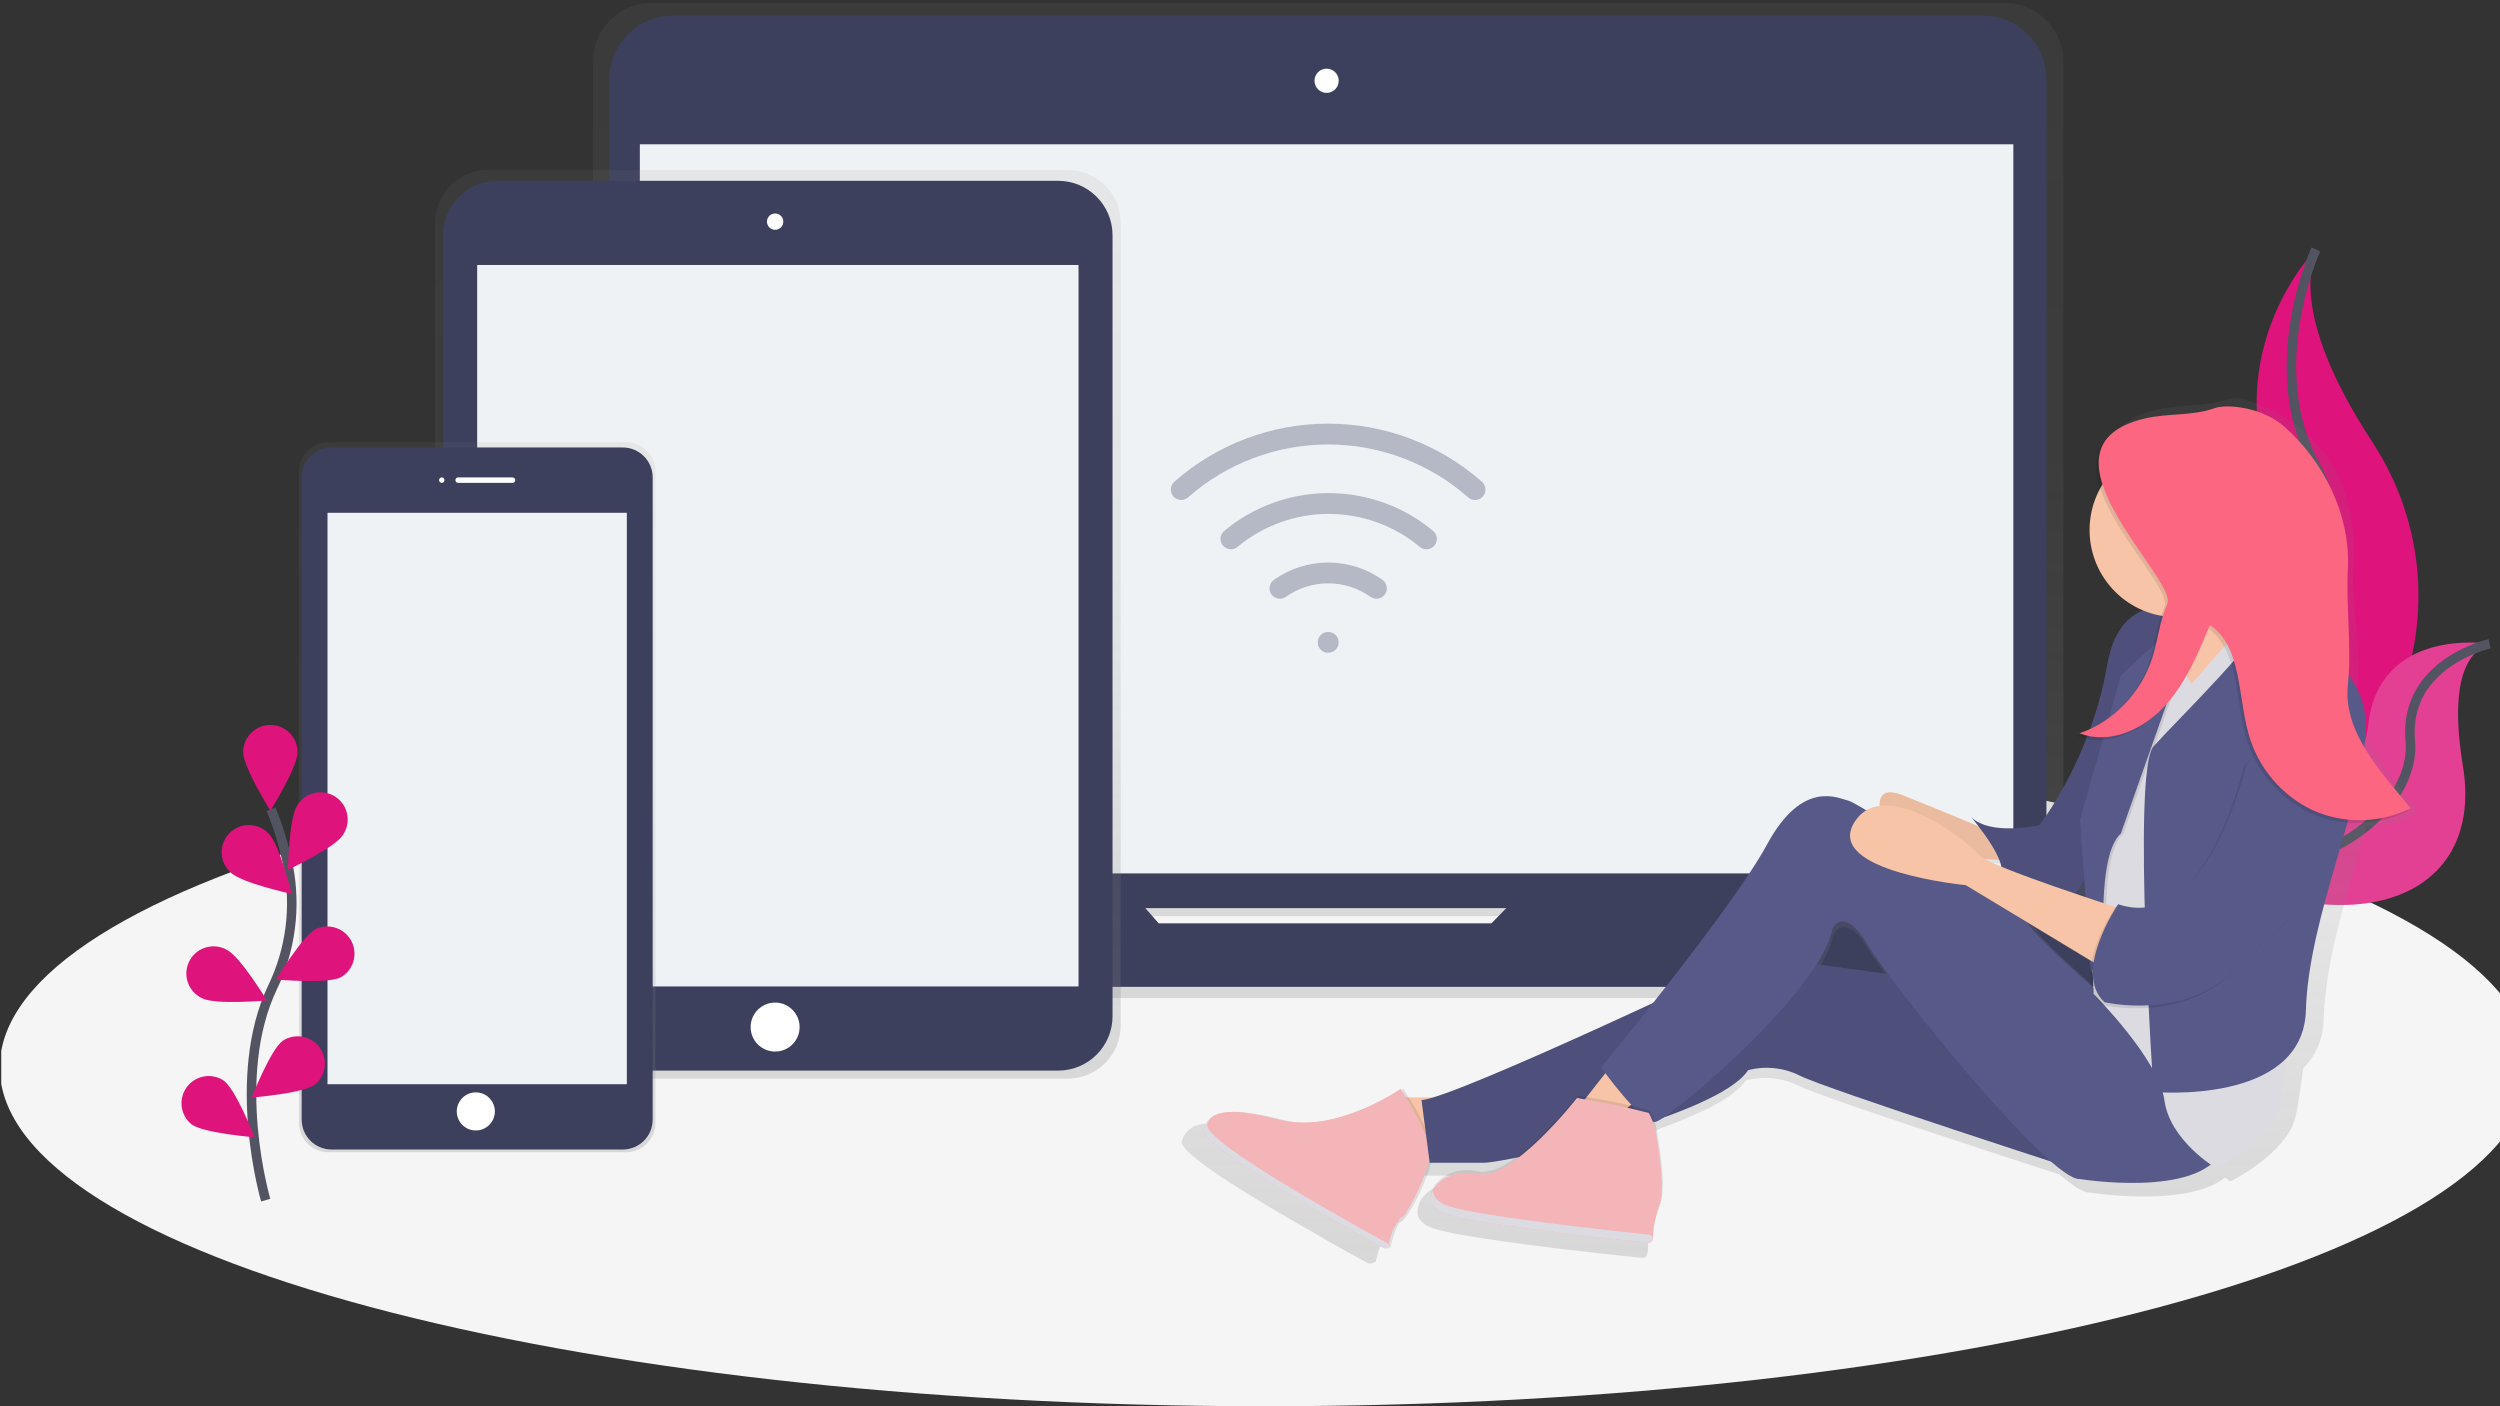 <svg width="1280" height="720" viewBox="0 0 1280 720" fill="none" xmlns="http://www.w3.org/2000/svg">
<rect x="0" y="0" width="1280" height="720" fill="#333333" stroke="none"/>
<g clip-path="url(#clip0_137_2101)">
<g clip-path="url(#clip1_137_2101)">
<path d="M647.721 720C1005.51 720 1295.55 642.331 1295.55 546.52C1295.55 450.71 1005.51 373.04 647.721 373.04C289.933 373.04 -0.112 450.71 -0.112 546.52C-0.112 642.331 289.933 720 647.721 720Z" fill="#F5F5F5"/>
<path d="M1185.74 127.7C1185.74 127.7 1135.82 177.618 1164.01 251.693C1192.19 325.769 1115.69 448.955 1115.69 448.955C1115.69 448.955 1116.51 448.83 1118.03 448.565C1220.56 430.454 1271.51 313.203 1214.5 226.087C1193.31 193.709 1175.91 155.759 1185.74 127.7Z" fill="#DE137B"/>
<path d="M1185.74 127.7C1185.74 127.7 1157.56 188.889 1185.74 238.806C1213.93 288.724 1190.58 428.824 1115.69 448.955" stroke="#535461" stroke-width="4.872" stroke-miterlimit="10"/>
<path d="M1274.66 329.615C1274.66 329.615 1217.69 320.545 1212.51 371.591C1207.32 422.638 1102.97 429.715 1102.97 429.715L1104.92 431.011C1191.08 487.56 1273.5 467.039 1260.96 392.002C1256.41 364.026 1256.78 335.981 1274.66 329.615Z" fill="#DE137B"/>
<path opacity="0.2" d="M1274.66 329.615C1274.66 329.615 1217.69 320.545 1212.51 371.591C1207.32 422.638 1102.97 429.715 1102.97 429.715L1104.92 431.011C1191.08 487.56 1273.5 467.039 1260.96 392.002C1256.41 364.026 1256.78 335.981 1274.66 329.615Z" fill="#F5F5F5"/>
<path d="M1274.66 329.615C1274.66 329.615 1230.44 339.367 1234.07 379.519C1237.71 419.67 1168.41 467.916 1102.97 429.673" stroke="#535461" stroke-width="4.872" stroke-miterlimit="10"/>
<path d="M1142.82 452.396H1053.32C1055.38 448.258 1056.45 443.689 1056.44 439.063V31.472C1056.44 14.921 1043.02 1.505 1026.47 1.505H333.584C317.033 1.491 303.617 14.907 303.603 31.458V31.472V439.077C303.589 443.703 304.662 448.272 306.723 452.41H214.063C209.688 452.41 206.135 455.963 206.135 460.337V466.732C206.163 491.197 226.002 511.022 250.467 511.022H1106.41C1130.89 511.022 1150.74 491.169 1150.74 466.69V460.296C1150.73 455.935 1147.19 452.396 1142.82 452.396ZM591.268 477.752L583.634 469.045H774.11L765.612 477.766L591.268 477.752Z" fill="url(#paint0_linear_137_2101)"/>
<path d="M344.406 8H1015.37C1033.27 8 1047.77 22.503 1047.77 40.406V432.546C1047.77 450.449 1033.27 464.952 1015.37 464.952H344.406C326.503 464.952 312 450.449 312 432.546V40.406C312 22.503 326.517 8 344.406 8Z" fill="#3C405D"/>
<path d="M1030.83 73.881H327.594V447.186H1030.83V73.881Z" fill="#EFF2F4"/>
<path d="M679.221 47.55C682.645 47.55 685.42 44.774 685.42 41.35C685.42 37.926 682.645 35.15 679.221 35.15C675.797 35.15 673.021 37.926 673.021 41.35C673.021 44.774 675.797 47.55 679.221 47.55Z" fill="white"/>
<path d="M787.807 447.952L763.635 472.737H593.248L571.417 447.952H224.596C220.319 447.952 216.85 451.421 216.85 455.698V461.94C216.85 485.875 236.243 505.268 260.178 505.268H1096.72C1120.65 505.268 1140.05 485.875 1140.05 461.94V455.698C1140.05 451.421 1136.58 447.952 1132.3 447.952H787.807Z" fill="#3C405D"/>
<path d="M546.59 87.005H249.938C234.933 86.991 222.757 99.139 222.729 114.144V525.135C222.757 540.139 234.933 552.288 249.938 552.274H546.59C561.594 552.288 573.771 540.139 573.799 525.135V114.144C573.771 99.139 561.594 86.991 546.59 87.005Z" fill="url(#paint1_linear_137_2101)"/>
<path d="M254.758 92.577H541.755C557.15 92.577 569.619 105.046 569.619 120.441V520.286C569.619 535.681 557.15 548.15 541.755 548.15H254.758C239.364 548.15 226.895 535.681 226.895 520.286V120.441C226.895 105.046 239.378 92.577 254.758 92.577Z" fill="#3C405D"/>
<path d="M552.205 135.669H244.31V505.059H552.205V135.669Z" fill="#EFF2F4"/>
<path d="M396.865 117.655C399.173 117.655 401.044 115.784 401.044 113.475C401.044 111.167 399.173 109.296 396.865 109.296C394.556 109.296 392.685 111.167 392.685 113.475C392.685 115.784 394.556 117.655 396.865 117.655Z" fill="white"/>
<path d="M396.864 538.398C403.789 538.398 409.403 532.784 409.403 525.859C409.403 518.934 403.789 513.32 396.864 513.32C389.939 513.32 384.326 518.934 384.326 525.859C384.326 532.784 389.939 538.398 396.864 538.398Z" fill="white"/>
<path d="M320.474 226.324H168.157C159.84 226.31 153.083 233.039 153.069 241.356V574.913C153.083 583.231 159.84 589.96 168.157 589.946H320.474C328.792 589.96 335.549 583.231 335.563 574.913V241.356C335.549 233.039 328.792 226.31 320.474 226.324Z" fill="url(#paint2_linear_137_2101)"/>
<path d="M169.774 229.11H318.845C327.316 229.11 334.171 235.964 334.171 244.435V573.228C334.171 581.698 327.316 588.553 318.845 588.553H169.774C161.304 588.553 154.449 581.698 154.449 573.228V244.435C154.449 235.964 161.318 229.11 169.774 229.11Z" fill="#3C405D"/>
<path d="M320.934 262.547H167.684V555.116H320.934V262.547Z" fill="#EFF2F4"/>
<path d="M226.198 247.221C226.967 247.221 227.591 246.598 227.591 245.828C227.591 245.059 226.967 244.435 226.198 244.435C225.428 244.435 224.805 245.059 224.805 245.828C224.805 246.598 225.428 247.221 226.198 247.221Z" fill="white"/>
<path d="M234.557 244.435H262.421C263.187 244.435 263.814 245.062 263.814 245.828C263.814 246.595 263.187 247.221 262.421 247.221H234.557C233.791 247.221 233.164 246.595 233.164 245.828C233.164 245.062 233.791 244.435 234.557 244.435Z" fill="white"/>
<path d="M243.613 578.8C248.999 578.8 253.366 574.434 253.366 569.048C253.366 563.662 248.999 559.296 243.613 559.296C238.227 559.296 233.861 563.662 233.861 569.048C233.861 574.434 238.227 578.8 243.613 578.8Z" fill="white"/>
<path d="M136.045 614.466C136.045 614.466 117.571 551.772 139.514 505.602C148.849 486.306 151.677 464.489 147.567 443.452C145.533 433.491 142.593 423.724 138.776 414.293" stroke="#535461" stroke-width="4.872" stroke-miterlimit="10"/>
<path d="M152.373 385.119C152.373 392.81 138.441 415.087 138.441 415.087C138.441 415.087 124.509 392.796 124.509 385.119C124.509 377.429 130.751 371.187 138.441 371.187C146.132 371.187 152.373 377.429 152.373 385.119Z" fill="#DE137B"/>
<path d="M175.431 427.695C171.251 434.146 147.456 445.291 147.456 445.291C147.456 445.291 147.887 419.015 152.067 412.565C155.954 405.919 164.48 403.69 171.126 407.577C177.771 411.464 180 419.991 176.113 426.636C175.904 426.998 175.682 427.347 175.431 427.695Z" fill="#DE137B"/>
<path d="M174.371 500.433C167.502 503.889 141.338 501.506 141.338 501.506C141.338 501.506 154.978 479.048 161.832 475.593C168.84 472.43 177.102 475.537 180.264 482.559C183.245 489.149 180.682 496.923 174.371 500.447V500.433Z" fill="#DE137B"/>
<path d="M161.22 555.311C155.034 559.881 128.842 561.943 128.842 561.943C128.842 561.943 138.483 537.506 144.669 532.936C151.064 528.659 159.715 530.387 163.992 536.796C167.977 542.758 166.779 550.769 161.22 555.311Z" fill="#DE137B"/>
<path d="M118.184 446.782C123.756 452.132 149.377 457.69 149.377 457.69C149.377 457.69 143.094 432.181 137.577 426.831C132.311 421.217 123.506 420.924 117.891 426.19C112.277 431.457 111.984 440.262 117.25 445.876C117.543 446.197 117.863 446.503 118.184 446.796V446.782Z" fill="#DE137B"/>
<path d="M103.611 511.147C110.479 514.602 136.643 512.22 136.643 512.22C136.643 512.22 123.004 489.762 116.15 486.307C109.435 482.545 100.95 484.941 97.188 491.656C93.427 498.372 95.823 506.856 102.538 510.618C102.887 510.813 103.235 510.994 103.597 511.161V511.147H103.611Z" fill="#DE137B"/>
<path d="M98.039 575.652C104.224 580.221 130.416 582.283 130.416 582.283C130.416 582.283 120.775 557.847 114.59 553.277C108.195 549 99.543 550.728 95.266 557.136C91.296 563.099 92.494 571.11 98.039 575.652Z" fill="#DE137B"/>
<path d="M1238.43 415.031C1223.01 396.32 1204.33 374.824 1206.95 349.927C1209.06 329.768 1203.99 311.127 1205 290.898C1206.39 262.156 1200.62 239.656 1179.92 221.238C1167.83 210.469 1147.61 202.012 1141.59 204.172C1129.67 208.435 1116.65 206.805 1104.38 209.745C1095.06 211.918 1088.86 215.317 1085.01 219.497C1077.28 226.463 1077.16 236.215 1080.68 246.594C1068.58 268.774 1076.74 296.582 1098.92 308.703C1100.34 309.483 1101.8 310.18 1103.29 310.793C1094.7 314.387 1087.27 322.663 1084.37 339.464C1082.35 351 1079.32 362.341 1075.28 373.333C1073.47 374.183 1071.6 374.935 1069.7 375.576C1070.12 375.743 1070.55 375.854 1070.97 376.008C1070.07 376.356 1069.17 376.704 1068.19 377.011C1069.83 377.652 1071.53 378.153 1073.27 378.488C1062.12 406.644 1048.19 424.087 1048.19 424.087C1048.19 424.087 1022.21 429.827 1012.11 419.782C1012.11 419.782 1013.75 421.704 1015.98 424.588C1006.1 420.492 989.888 413.805 976.026 408.302C965.967 404.303 963.389 408.302 963.487 413.875C961.035 414.181 958.667 414.975 956.521 416.215C953.554 414.307 950.433 412.621 947.201 411.2C941.433 409.807 922.667 399.72 903.9 434.146C892.978 454.166 864.975 490.709 843.45 517.737C801.584 536.991 747.083 561.372 726.826 567.502H713.841C712.142 564.715 710.958 562.96 710.958 562.96L709.954 563.629L709.523 562.96C709.523 562.96 684.027 580.611 658.142 580.751C654.464 580.695 650.8 580.235 647.219 579.358C635.321 576.362 626.934 575.025 620.944 575.178C613.852 575.053 609.798 576.738 607.346 579.915C607.012 580.333 606.719 580.765 606.441 581.224C606.162 581.67 605.911 582.144 605.688 582.618C605.465 583.119 605.242 583.649 605.047 584.192C604.88 585.167 605.187 586.17 605.855 586.909C606.204 587.396 606.58 587.856 606.984 588.302L607.708 589.082C610.968 592.454 616.903 596.926 624.287 601.913C626.419 603.306 628.676 604.839 631.03 606.358L635.502 609.144L639.501 611.638L641.103 612.627L642.886 613.714L646.077 615.65L647.971 616.793L651.552 618.924L654.45 620.638C662.029 625.11 669.58 629.443 676.393 633.288L681.157 636.13L681.617 636.381L684.682 638.094L689.976 641.034L693.612 643.04L695.312 643.974L697.137 644.977L697.499 645.172L700.676 646.899C701.999 647.122 703.351 646.76 704.382 645.896C705.301 641.995 707.544 633.636 709.954 632.995C712.365 632.354 722.8 614.118 725.739 601.913H753.91C759.454 601.44 764.971 600.59 770.405 599.378C763.132 604.56 755.93 607.82 750.329 606.427C738.487 603.488 727.272 610.704 726.143 617.823C726.143 617.977 726.046 618.116 726.004 618.269C725.962 618.423 725.934 618.562 725.906 618.701C725.879 618.841 725.823 619.049 725.795 619.231C725.767 619.412 725.795 619.523 725.795 619.676C725.795 619.83 725.795 620.025 725.795 620.206C725.795 620.387 725.795 620.498 725.795 620.638C725.795 620.777 725.795 621 725.795 621.181C725.795 621.362 725.795 621.46 725.795 621.599C725.795 621.738 725.879 621.975 725.934 622.17C725.99 622.365 725.934 622.421 726.032 622.532C726.115 622.783 726.227 623.034 726.338 623.271L726.408 623.452C726.561 623.759 726.742 624.051 726.937 624.33L727.16 624.622C727.3 624.817 727.453 625.012 727.62 625.194L727.941 625.514C728.108 625.681 728.289 625.848 728.47 626.015L728.86 626.336L729.487 626.796L729.947 627.102L730.699 627.548L731.201 627.813L732.148 628.259L732.622 628.467C733.123 628.676 733.653 628.871 734.224 629.053C735.129 629.345 736.202 629.652 737.414 629.958L738.626 630.251L740.396 630.655L741.329 630.864C742.541 631.129 743.823 631.379 745.174 631.644L747.055 631.992L748.588 632.271L752.112 632.884C754.314 633.26 756.612 633.636 759.078 633.998L765.153 634.918L773.066 636.046L774.821 636.283L777.608 636.673L781.69 637.217L784.476 637.579L791.707 638.498L793.964 638.777L798.519 639.334C804.51 640.059 810.306 640.728 815.642 641.327L821.814 642.023L824.934 642.372L826.327 642.511L830.061 642.915L832.137 643.138L834.701 643.402L838.309 643.779H838.699L841.012 644.016C842.168 644.141 843.199 643.305 843.324 642.149C843.324 642.093 843.338 642.023 843.338 641.967C843.338 641.898 843.338 641.814 843.338 641.731C843.547 641.41 843.673 641.034 843.673 640.644C843.728 637.203 844.174 633.789 844.968 630.446C845.122 629.875 845.303 629.289 845.498 628.704L845.721 628.036C845.971 627.325 846.222 626.642 846.515 625.876C846.724 625.361 846.905 624.831 847.058 624.288C847.058 624.121 847.156 623.954 847.211 623.772C847.267 623.591 847.351 623.201 847.406 622.909C850.304 613.003 846.807 594.529 845.804 587.271C845.484 584.958 844.954 582.673 844.216 580.444C844.397 580.458 844.578 580.458 844.759 580.444C846.25 579.901 847.657 579.135 848.939 578.173C870.227 570.581 888.171 561.901 893.841 553.207C903.022 550.783 912.775 551.8 921.259 556.077C932.28 561.553 1015.65 588.762 1054.46 601.328C1061.43 607.333 1066.89 610.844 1069.91 610.579C1069.91 610.579 1119.33 618.576 1139.2 602.972C1140.97 604.198 1142.08 604.853 1142.08 604.853C1142.08 604.853 1170.95 590.517 1175.28 571.862C1176.67 565.816 1177.94 556.899 1179.24 547.036C1185.94 540.293 1189.7 531.167 1189.71 521.666C1190.62 490.347 1202.75 454.57 1211.75 422.749C1222.68 423.613 1226.9 421.551 1236.91 416.605L1236.47 416.034C1237.18 415.616 1237.81 415.337 1238.43 415.031ZM1072.94 461.94L1067.36 460.087C1069.23 457.593 1070.85 454.918 1072.17 452.09L1072.94 461.94ZM1041.88 475.119L1075.32 495.181L1075.61 499.263C1075.21 502.37 1075.3 505.519 1075.89 508.598C1061.15 495.502 1043.9 479.605 1041.87 475.105L1041.88 475.119ZM1028.23 445.862C1024.58 444.358 1021.56 442.992 1019.48 441.864C1022.27 442.059 1024.91 442.226 1027.23 442.351C1027.69 443.48 1028.02 444.664 1028.23 445.862ZM938.674 478.56C938.674 478.56 944.442 465.659 957.44 487.17C959.461 490.514 963.18 495.836 968.098 502.426L930.259 497.368C934.718 490.458 937.713 484.036 938.674 478.574V478.56Z" fill="url(#paint3_linear_137_2101)"/>
<path d="M1021.79 426.734C1021.79 426.734 995.322 415.588 974.424 407.229C953.526 398.87 966.065 426.734 966.065 426.734C966.065 426.734 1000.89 436.486 1000.89 437.879C1000.89 439.272 1030.15 440.666 1030.15 440.666L1021.79 426.734Z" fill="#F7C4A7"/>
<path opacity="0.05" d="M1021.79 426.734C1021.79 426.734 995.322 415.588 974.424 407.229C953.526 398.87 966.065 426.734 966.065 426.734C966.065 426.734 1000.89 436.486 1000.89 437.879C1000.89 439.272 1030.15 440.666 1030.15 440.666L1021.79 426.734Z" fill="black"/>
<path d="M1134.64 316.672C1134.64 316.672 1087.27 291.594 1078.91 340.356C1070.55 389.118 1044.08 422.554 1044.08 422.554C1044.08 422.554 1019.01 428.127 1009.25 418.375C1009.25 418.375 1032.94 446.238 1021.79 449.025C1021.79 449.025 1046.87 467.136 1058.02 461.563C1069.16 455.991 1077.52 418.375 1081.7 408.622C1085.88 398.87 1101.2 313.885 1134.64 316.672Z" fill="#575988"/>
<path opacity="0.1" d="M1134.64 316.672C1134.64 316.672 1087.27 291.594 1078.91 340.356C1070.55 389.118 1044.08 422.554 1044.08 422.554C1044.08 422.554 1019.01 428.127 1009.25 418.375C1009.25 418.375 1032.94 446.238 1021.79 449.025C1021.79 449.025 1046.87 467.136 1058.02 461.563C1069.16 455.991 1077.52 418.375 1081.7 408.622C1085.88 398.87 1101.2 313.885 1134.64 316.672Z" fill="black"/>
<path d="M1108.17 299.954C1108.17 299.954 1137.43 333.39 1138.82 361.254C1140.21 389.118 1172.26 331.997 1175.04 330.604C1177.83 329.21 1147.18 281.842 1144.39 266.517C1141.61 251.192 1108.17 299.954 1108.17 299.954Z" fill="#F7C4A7"/>
<path d="M1128.37 314.234L1109.91 330.952L1118.62 366.13L1142.3 343.839L1139.52 321.548L1128.37 314.234Z" fill="#F7C4A7"/>
<path d="M743.154 561.873H711.111L723.65 592.523L754.3 584.164L743.154 561.873Z" fill="#F7C4A7"/>
<path opacity="0.1" d="M718.523 557.457C718.523 557.457 685.337 580.57 656.986 573.381C628.634 566.192 620.93 568.881 617.628 578.159C614.577 586.7 696.817 631.867 709.927 639C710.651 639.404 711.571 639.125 711.975 638.401C712.045 638.275 712.086 638.15 712.114 638.025C713.006 634.235 715.165 626.113 717.478 625.486C720.487 624.678 734.196 599.015 733.444 588.929C732.692 578.842 718.523 557.457 718.523 557.457Z" fill="black"/>
<path d="M717.13 557.457C717.13 557.457 683.944 580.57 655.593 573.381C627.241 566.192 619.537 568.881 616.235 578.159C613.184 586.7 695.424 631.867 708.534 639C709.258 639.404 710.178 639.125 710.582 638.401C710.652 638.275 710.693 638.15 710.721 638.025C711.613 634.235 713.772 626.113 716.085 625.486C719.094 624.678 732.803 599.015 732.051 588.929C731.299 578.842 717.13 557.457 717.13 557.457Z" fill="#F3B5B7"/>
<path d="M991.142 501.966L897.799 489.427C897.799 489.427 745.941 561.873 727.83 563.266L732.009 595.31H759.873C771.018 595.31 879.687 571.625 895.012 547.941C903.873 545.587 913.305 546.576 921.483 550.728C935.415 557.694 1069.16 600.882 1069.16 600.882L991.142 501.966Z" fill="#575988"/>
<path opacity="0.1" d="M991.142 501.966L897.799 489.427C897.799 489.427 745.941 561.873 727.83 563.266L732.009 595.31H759.873C771.018 595.31 879.687 571.625 895.012 547.941C903.873 545.587 913.305 546.576 921.483 550.728C935.415 557.694 1069.16 600.882 1069.16 600.882L991.142 501.966Z" fill="black"/>
<path d="M825.352 545.155L810.027 564.659L825.352 573.019L847.643 556.3L825.352 545.155Z" fill="#F7C4A7"/>
<path d="M1091.45 522.864C1091.45 522.864 1041.3 479.926 1037.83 472.138C1034.36 464.35 952.133 411.409 946.56 410.016C940.987 408.622 922.876 398.87 904.764 432.307C886.653 465.743 819.78 546.548 819.78 546.548C819.78 546.548 840.678 575.805 847.644 574.412C854.61 573.019 932.628 507.539 938.201 475.495C938.201 475.495 943.774 462.957 956.312 483.855C968.851 504.752 1049.66 605.062 1064.98 603.669C1064.98 603.669 1124.89 613.421 1137.43 589.737C1149.97 566.053 1091.45 522.864 1091.45 522.864Z" fill="#575988"/>
<path d="M1120.01 318.762C1120.01 318.762 1102.6 326.424 1101.2 358.468C1099.81 390.511 1069.16 444.845 1069.16 444.845L1071.95 508.932C1071.95 508.932 1105.38 542.368 1108.17 563.266C1110.96 584.164 1134.64 598.096 1134.64 598.096C1134.64 598.096 1162.5 584.164 1166.68 566.053C1170.86 547.941 1173.65 503.359 1180.62 486.641C1187.58 469.923 1183.4 365.434 1183.4 365.434L1162.5 329.211L1151.36 316.672L1122.1 350.108C1122.1 350.108 1106.08 328.514 1120.01 318.762Z" fill="#DDDBE2"/>
<path opacity="0.1" d="M1078.91 488.034C1078.91 488.034 1074.73 437.879 1087.27 426.734L1112.35 355.681C1112.35 355.681 1121.41 321.548 1120.01 318.762C1118.62 315.975 1087.27 345.929 1087.27 345.929L1066.38 419.768L1071.95 497.786L1078.91 488.034Z" fill="black"/>
<path d="M1077.52 488.034C1077.52 488.034 1073.34 437.879 1085.88 426.734L1110.96 355.681C1110.96 355.681 1120.71 320.851 1119.32 318.065C1117.92 315.279 1085.88 345.929 1085.88 345.929L1064.98 419.768L1070.55 497.786L1077.52 488.034Z" fill="#575988"/>
<path d="M1087.27 465.743C1087.27 465.743 1017.61 443.452 1013.43 437.879C1009.25 432.307 964.671 396.084 949.346 421.161C934.021 446.238 1006.47 453.204 1006.47 453.204L1080.31 497.786L1087.27 465.743Z" fill="#F7C4A7"/>
<path opacity="0.1" d="M828.375 564.534L807.756 560.828C807.756 560.828 773.985 604.087 756.389 599.698C738.793 595.31 722.604 614.243 741.19 620.317C757.978 625.807 830.479 633.483 844.286 634.904C845.4 635.015 846.403 634.207 846.515 633.093C846.515 633.037 846.529 632.981 846.529 632.926C846.64 627.534 847.727 622.226 849.733 617.224C853.453 608.099 849.733 588.497 848.702 581.002C848.131 576.613 846.765 572.364 844.648 568.463L828.375 564.534Z" fill="black"/>
<path d="M828.028 565.886L807.409 562.18C807.409 562.18 773.638 605.438 756.07 601.064C738.502 596.689 722.285 615.608 740.87 621.683C757.658 627.172 830.159 634.848 843.966 636.269C845.081 636.381 846.084 635.573 846.195 634.458C846.195 634.402 846.209 634.347 846.209 634.291C846.279 628.913 847.324 623.605 849.288 618.604C853.008 609.478 849.288 589.876 848.257 582.381C847.686 577.992 846.321 573.743 844.203 569.842L828.028 565.886Z" fill="#F3B5B7"/>
<path opacity="0.1" d="M1118.62 315.975C1143.24 315.975 1163.2 296.015 1163.2 271.393C1163.2 246.771 1143.24 226.811 1118.62 226.811C1094 226.811 1074.04 246.771 1074.04 271.393C1074.04 296.015 1094 315.975 1118.62 315.975Z" fill="black"/>
<path d="M1114.44 315.975C1139.06 315.975 1159.02 296.015 1159.02 271.393C1159.02 246.771 1139.06 226.811 1114.44 226.811C1089.82 226.811 1069.86 246.771 1069.86 271.393C1069.86 296.015 1089.82 315.975 1114.44 315.975Z" fill="#F7C4A7"/>
<path d="M1158.32 315.279C1158.32 315.279 1211.27 333.39 1211.27 371.006C1211.27 408.622 1182.01 468.529 1180.62 517.291C1179.22 566.053 1102.6 559.087 1102.6 559.087C1102.6 559.087 1091.45 394.69 1102.6 382.152C1113.74 369.613 1163.9 320.851 1158.32 315.279Z" fill="#575988"/>
<path opacity="0.1" d="M1148.57 393.297C1148.57 393.297 1129.07 479.675 1083.09 464.35C1083.09 464.35 1059.41 499.18 1076.13 514.505C1076.13 514.505 1116.53 524.257 1143 497.786C1169.47 471.316 1188.98 461.563 1193.15 429.52C1197.33 397.477 1200.12 352.895 1186.19 357.074C1172.26 361.254 1148.57 393.297 1148.57 393.297Z" fill="black"/>
<path d="M1149.97 391.904C1149.97 391.904 1130.46 478.282 1084.49 462.957C1084.49 462.957 1060.8 497.786 1077.52 513.112C1077.52 513.112 1117.92 522.864 1144.39 496.393C1170.86 469.923 1190.37 460.17 1194.55 428.127C1198.73 396.084 1201.51 351.502 1187.58 355.681C1173.65 359.861 1149.97 391.904 1149.97 391.904Z" fill="#575988"/>
<path d="M850.486 614.118C850.486 614.243 850.402 614.396 850.361 614.508C849.399 616.89 848.675 619.356 848.173 621.878C848.508 620.791 848.898 619.677 849.344 618.562C849.887 617.127 850.277 615.636 850.486 614.118Z" fill="#DDDBE2"/>
<path d="M741.886 617.615C736.146 615.734 733.736 612.641 733.638 609.381C731.27 613.923 732.761 619.022 740.869 621.669C757.657 627.158 830.172 634.834 843.965 636.256C845.079 636.367 846.083 635.559 846.194 634.444C846.194 634.389 846.208 634.319 846.208 634.263C846.222 633.204 845.442 632.299 844.383 632.187C829.253 630.571 758.451 623.02 741.886 617.615Z" fill="#DDDBE2"/>
<path d="M618.157 575.707C618.534 574.676 618.993 573.687 619.551 572.754C618.046 574.272 616.931 576.125 616.277 578.159C613.226 586.7 695.465 631.867 708.575 639C709.3 639.404 710.219 639.125 710.623 638.401C710.693 638.275 710.735 638.15 710.763 638.011C710.916 637.356 710.623 636.659 710.024 636.339C695.535 628.412 615.148 584.15 618.157 575.707Z" fill="#DDDBE2"/>
<path d="M717.993 623.048C717.255 623.243 716.53 624.232 715.848 625.584L716.071 625.5C716.684 625.333 717.728 624.107 718.996 622.296C718.731 622.616 718.383 622.881 717.993 623.048Z" fill="#DDDBE2"/>
<path opacity="0.1" d="M1108.25 310.639C1104.32 319.305 1103.5 329.071 1100.62 338.155C1094.89 356.169 1080.53 371.076 1063.32 376.83C1077.8 382.598 1094.88 375.548 1106.07 363.845C1117.25 352.142 1123.82 336.567 1130.1 321.409C1146.34 332.331 1144.37 357.437 1149.83 376.983C1154.56 394.189 1166.53 408.497 1182.64 416.201C1198.7 423.404 1217.13 423.028 1232.89 415.184C1218 397.073 1196.79 372.093 1199.31 347.907C1201.36 328.319 1187.3 313.356 1188.26 293.698C1189.66 265.834 1178.99 251.68 1159.01 233.791C1147.33 223.328 1165.71 208.574 1150.65 212.893C1144.73 214.593 1138.49 208.254 1132.68 210.344C1121.17 214.523 1108.6 212.907 1096.76 215.693C1035.21 230.155 1113.99 297.989 1108.25 310.639Z" fill="black"/>
<path d="M1109.65 309.246C1105.72 317.912 1104.9 327.678 1102.01 336.762C1096.29 354.776 1081.92 369.683 1064.72 375.437C1079.19 381.204 1096.27 374.155 1107.46 362.452C1118.65 350.749 1125.21 335.173 1131.49 320.015C1147.74 330.938 1145.76 356.043 1151.22 375.59C1155.96 392.796 1167.92 407.104 1184.03 414.808C1200.09 422.011 1218.52 421.635 1234.28 413.791C1219.39 395.68 1199.58 374.879 1202.1 350.694C1204.15 331.105 1201.1 310.974 1202.1 291.33C1203.49 263.466 1189.82 236.55 1169.83 218.661C1158.16 208.198 1139.92 206.861 1134.1 208.909C1122.59 213.088 1110.02 211.472 1098.18 214.259C1036.6 228.762 1115.39 296.596 1109.65 309.246Z" fill="#FC6681"/>
<path fill-rule="evenodd" clip-rule="evenodd" d="M608.291 254.668C628.099 237.208 653.596 227.575 680 227.575C706.404 227.575 731.901 237.208 751.709 254.668C753.919 256.616 757.289 256.403 759.237 254.194C761.184 251.984 760.972 248.614 758.762 246.666C737.007 227.489 709.001 216.908 680 216.908C650.999 216.908 622.994 227.489 601.238 246.666C599.028 248.614 598.816 251.984 600.764 254.194C602.711 256.403 606.082 256.616 608.291 254.668ZM633.636 280.01C646.733 269.101 663.24 263.127 680.285 263.127C697.33 263.127 713.837 269.101 726.934 280.01C729.197 281.895 732.56 281.588 734.445 279.325C736.33 277.062 736.024 273.699 733.761 271.814C718.747 259.308 699.825 252.46 680.285 252.46C660.745 252.46 641.823 259.308 626.81 271.814C624.546 273.699 624.24 277.062 626.125 279.325C628.01 281.588 631.373 281.895 633.636 280.01ZM680.031 298.675C672.283 298.675 664.726 301.086 658.409 305.574C656.008 307.28 652.678 306.717 650.972 304.315C649.266 301.914 649.83 298.585 652.231 296.879C660.353 291.109 670.069 288.009 680.031 288.009C689.994 288.009 699.71 291.109 707.831 296.879C710.232 298.585 710.796 301.914 709.09 304.315C707.384 306.717 704.055 307.28 701.653 305.574C695.337 301.086 687.78 298.675 680.031 298.675ZM680.001 323.556C677.055 323.556 674.667 325.943 674.667 328.889C674.667 331.834 677.055 334.222 680.001 334.222H680.072C683.017 334.222 685.405 331.834 685.405 328.889C685.405 325.943 683.017 323.556 680.072 323.556H680.001Z" fill="#B5B9C6"/>
</g>
</g>
<defs>
<linearGradient id="paint0_linear_137_2101" x1="678.442" y1="511.022" x2="678.442" y2="1.505" gradientUnits="userSpaceOnUse">
<stop stop-color="#808080" stop-opacity="0.25"/>
<stop offset="0.54" stop-color="#808080" stop-opacity="0.12"/>
<stop offset="1" stop-color="#808080" stop-opacity="0.1"/>
</linearGradient>
<linearGradient id="paint1_linear_137_2101" x1="398.266" y1="552.274" x2="398.266" y2="87.005" gradientUnits="userSpaceOnUse">
<stop stop-color="#808080" stop-opacity="0.25"/>
<stop offset="0.54" stop-color="#808080" stop-opacity="0.12"/>
<stop offset="1" stop-color="#808080" stop-opacity="0.1"/>
</linearGradient>
<linearGradient id="paint2_linear_137_2101" x1="244.317" y1="589.946" x2="244.317" y2="226.324" gradientUnits="userSpaceOnUse">
<stop stop-color="#808080" stop-opacity="0.25"/>
<stop offset="0.54" stop-color="#808080" stop-opacity="0.12"/>
<stop offset="1" stop-color="#808080" stop-opacity="0.1"/>
</linearGradient>
<linearGradient id="paint3_linear_137_2101" x1="921.72" y1="646.963" x2="921.72" y2="203.833" gradientUnits="userSpaceOnUse">
<stop stop-color="#808080" stop-opacity="0.25"/>
<stop offset="0.54" stop-color="#808080" stop-opacity="0.12"/>
<stop offset="1" stop-color="#808080" stop-opacity="0.1"/>
</linearGradient>
<clipPath id="clip0_137_2101">
<rect width="1280" height="720" fill="white"/>
</clipPath>
<clipPath id="clip1_137_2101">
<rect width="1294.74" height="720" fill="white" transform="translate(0.631)"/>
</clipPath>
</defs>
</svg>
